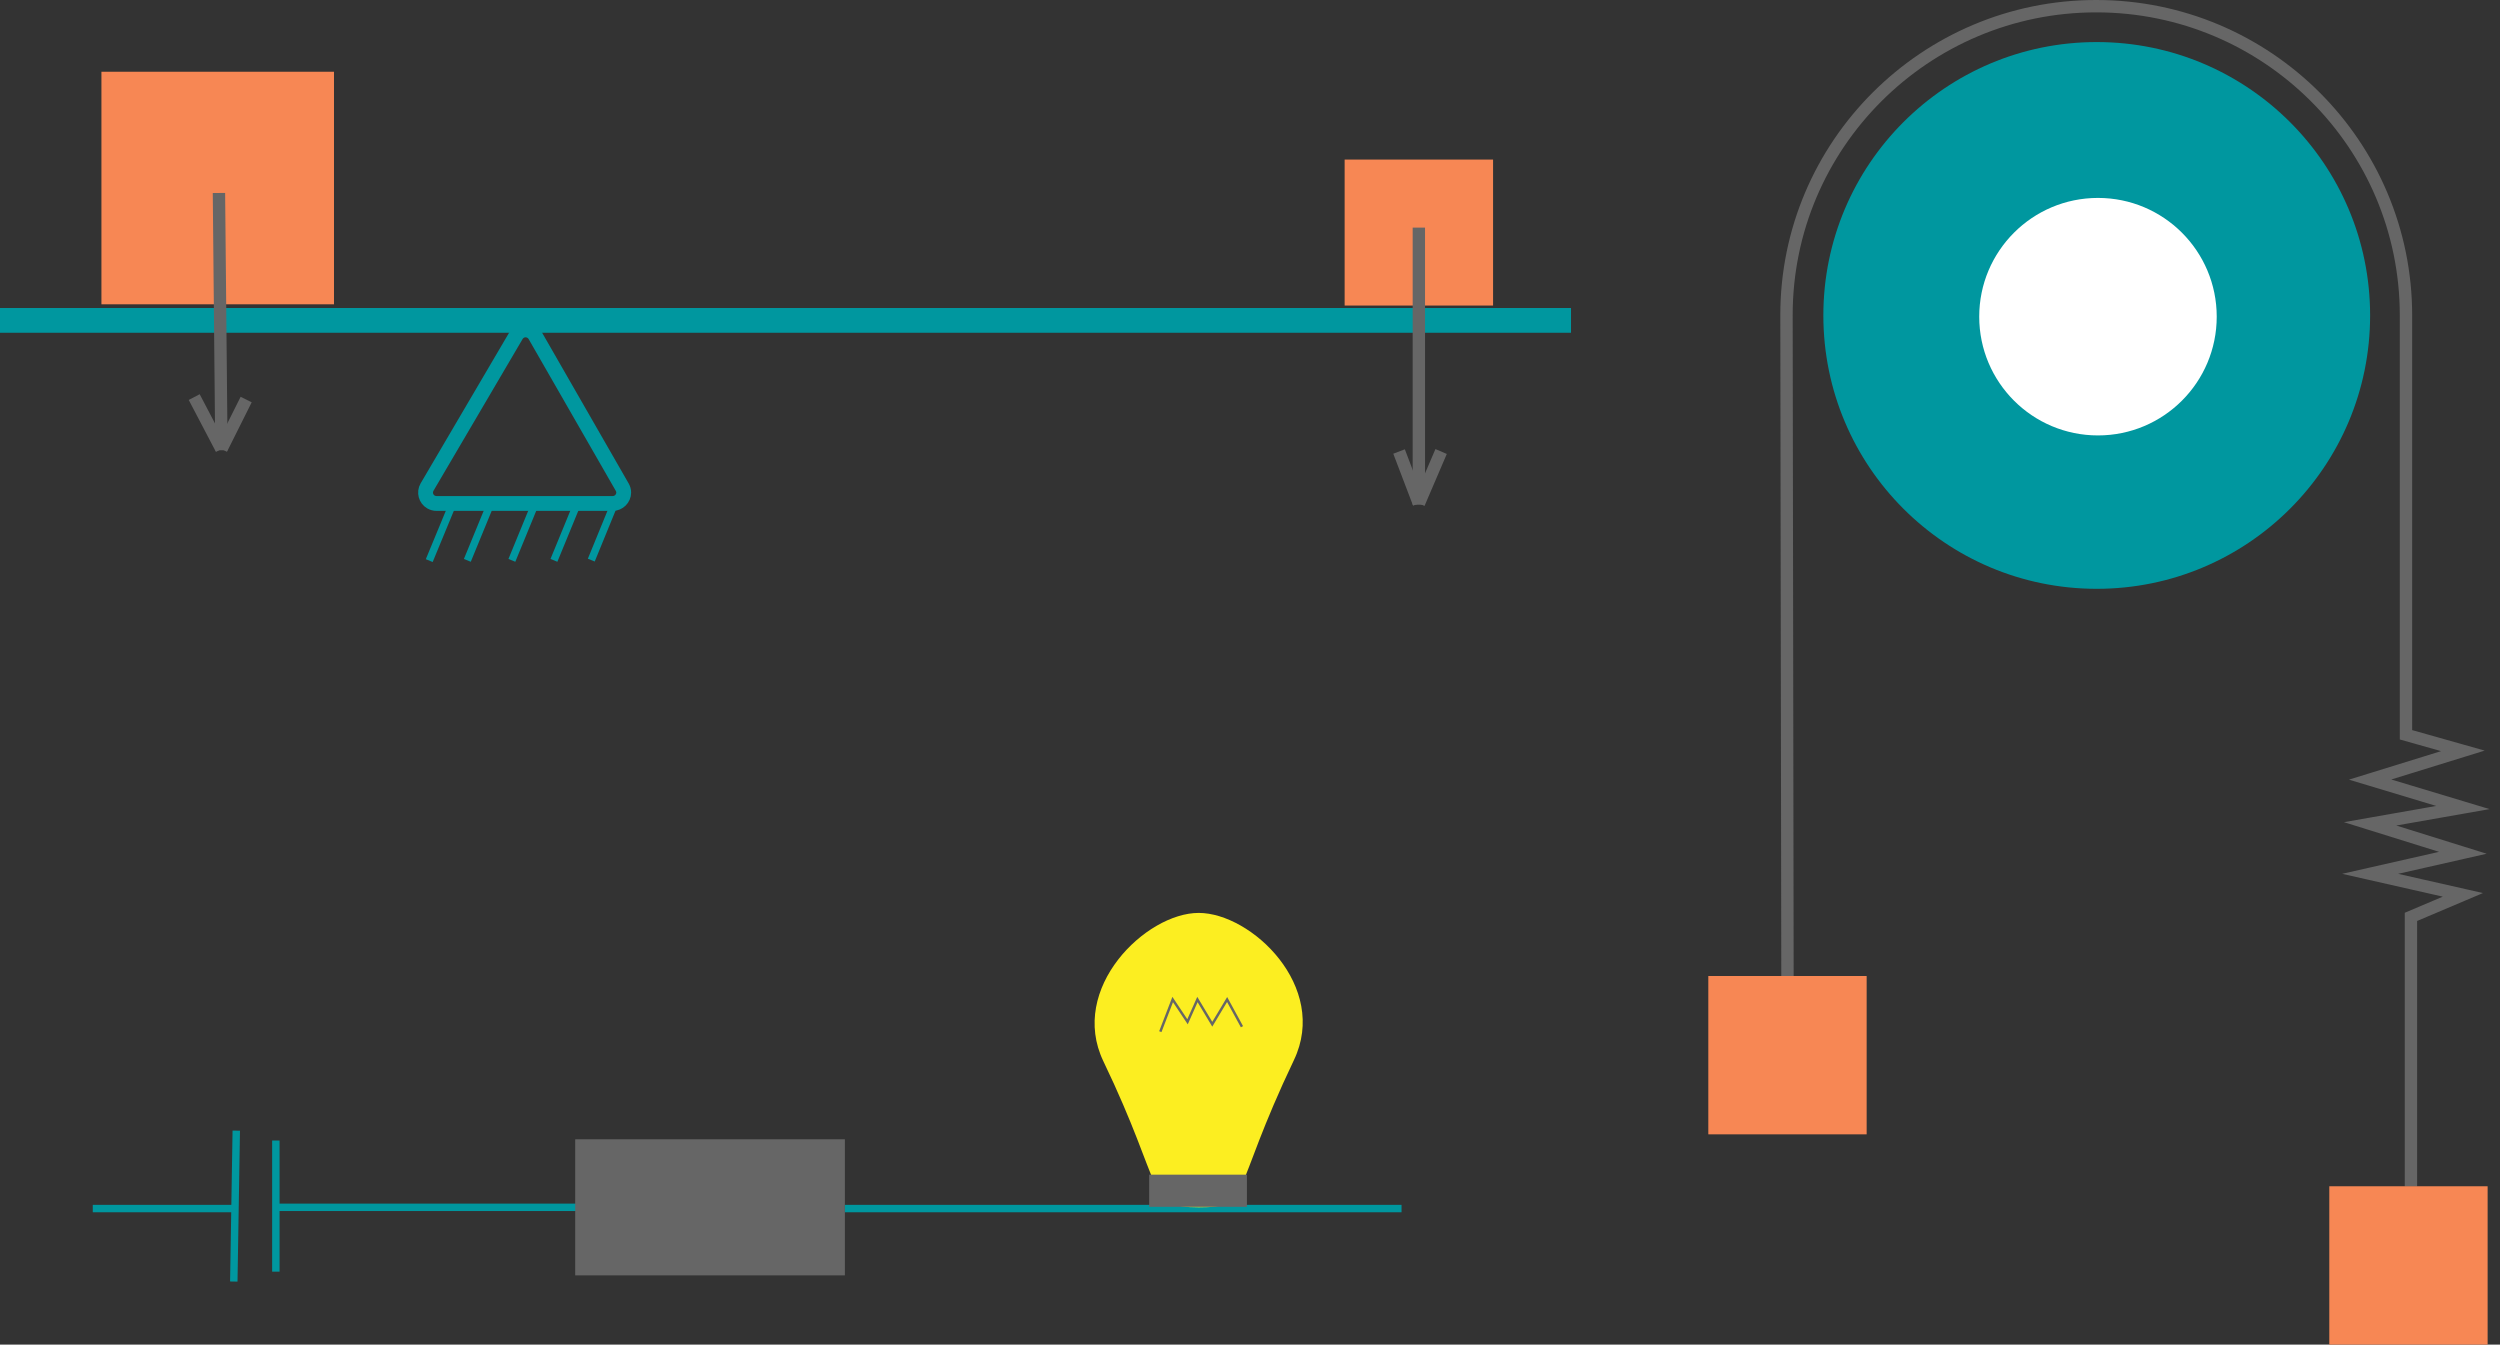 <?xml version="1.0" encoding="utf-8"?>
<!-- Generator: Adobe Illustrator 24.3.0, SVG Export Plug-In . SVG Version: 6.00 Build 0)  -->
<svg version="1.1" id="Слой_1" xmlns="http://www.w3.org/2000/svg" xmlns:xlink="http://www.w3.org/1999/xlink" x="0px" y="0px"
	 viewBox="0 0 1010.5 543.5" style="enable-background:new 0 0 1010.5 543.5;" xml:space="preserve">
<rect x="0" y="0" width="1010.5" height="543.5" fill="#333333" stroke="none"/>
<style type="text/css">
	.st0{fill:none;stroke:#666666;stroke-width:5;stroke-miterlimit:10;}
	.st1{fill:#00979F;}
	.st2{fill:#FFFFFF;}
	.st3{fill:#FFFFFF;stroke:#000000;stroke-miterlimit:10;}
	.st4{fill:#F78754;}
	.st5{fill:none;stroke:#00979F;stroke-width:10;stroke-miterlimit:10;}
	.st6{fill:none;stroke:#00979F;stroke-width:6;stroke-miterlimit:10;}
	.st7{fill:none;stroke:#F7931E;stroke-width:5;stroke-miterlimit:10;}
	.st8{fill:none;stroke:#00979F;stroke-width:3;stroke-miterlimit:10;}
	.st9{fill:#666666;}
	.st10{fill:#FCEE21;}
	.st11{fill:none;stroke:#666666;stroke-miterlimit:10;}
</style>
<path class="st0" d="M722.5,396.8l-0.4-269.3c-0.1-69,56.1-125,125.2-125s125.2,56,125.2,125V297l23,6.5L958,315.1l37.5,11.3
	L958,333l37.5,11.7l-37.5,8.5l37.5,8.5l-21,8.9v109"/>
<circle class="st1" cx="847.5" cy="127.5" r="110.5"/>
<circle class="st2" cx="848" cy="128" r="48"/>
<path class="st3" d="M722.5,488.5"/>
<rect x="941.5" y="479.5" class="st4" width="64" height="64"/>
<rect x="690.5" y="394.5" class="st4" width="64" height="64"/>
<line class="st5" x1="0" y1="129.5" x2="635" y2="129.5"/>
<path class="st6" d="M208.6,135.6l-36,61.3c-1.2,2.1-0.5,4.8,1.6,6c0.7,0.4,1.5,0.6,2.2,0.6h71.3c2.4,0,4.4-2,4.4-4.4
	c0-0.8-0.2-1.5-0.6-2.2l-35.2-61.3c-1.2-2.1-3.9-2.9-6-1.7C209.6,134.3,209,134.9,208.6,135.6z"/>
<path class="st7" d="M185.6,203.5"/>
<path class="st7" d="M202.5,203.5"/>
<line class="st8" x1="173.5" y1="226.6" x2="183.5" y2="202.4"/>
<line class="st8" x1="188.9" y1="226.5" x2="198.8" y2="202.4"/>
<line class="st8" x1="206.9" y1="226.5" x2="216.8" y2="202.4"/>
<line class="st8" x1="223.9" y1="226.5" x2="233.8" y2="202.4"/>
<line class="st8" x1="239" y1="226.4" x2="248.9" y2="202.2"/>
<rect x="543.5" y="64.5" class="st4" width="60" height="59"/>
<line class="st0" x1="573.5" y1="92" x2="573.5" y2="204"/>
<line class="st0" x1="573.5" y1="203.5" x2="582.5" y2="182.5"/>
<line class="st0" x1="573.5" y1="203.5" x2="565.5" y2="182.5"/>
<rect x="41" y="29" class="st4" width="94" height="94"/>
<line class="st0" x1="88.5" y1="78" x2="89.5" y2="182"/>
<line class="st0" x1="89.5" y1="181.5" x2="99.5" y2="161.5"/>
<line class="st0" x1="78.5" y1="160.5" x2="89.5" y2="181.5"/>
<line class="st8" x1="112" y1="488" x2="233" y2="488"/>
<rect x="232.5" y="460.5" class="st9" width="109" height="55"/>
<line class="st8" x1="341.5" y1="488.5" x2="566.5" y2="488.5"/>
<line class="st8" x1="111.5" y1="461" x2="111.5" y2="514"/>
<line class="st8" x1="95.5" y1="457" x2="94.5" y2="518"/>
<line class="st8" x1="94.5" y1="488.5" x2="37.5" y2="488.5"/>
<path class="st10" d="M523,428.5C497,483,505.8,488,484.5,488s-13.5-7-38.5-59c-14.2-29.6,17.2-60,38.5-60S537.2,398.8,523,428.5z"
	/>
<polyline class="st11" points="469,417 474,404 480,413 484,404 490,414 496,404 502,415 "/>
<rect x="464.5" y="474.8" class="st9" width="39.5" height="13"/>
</svg>
